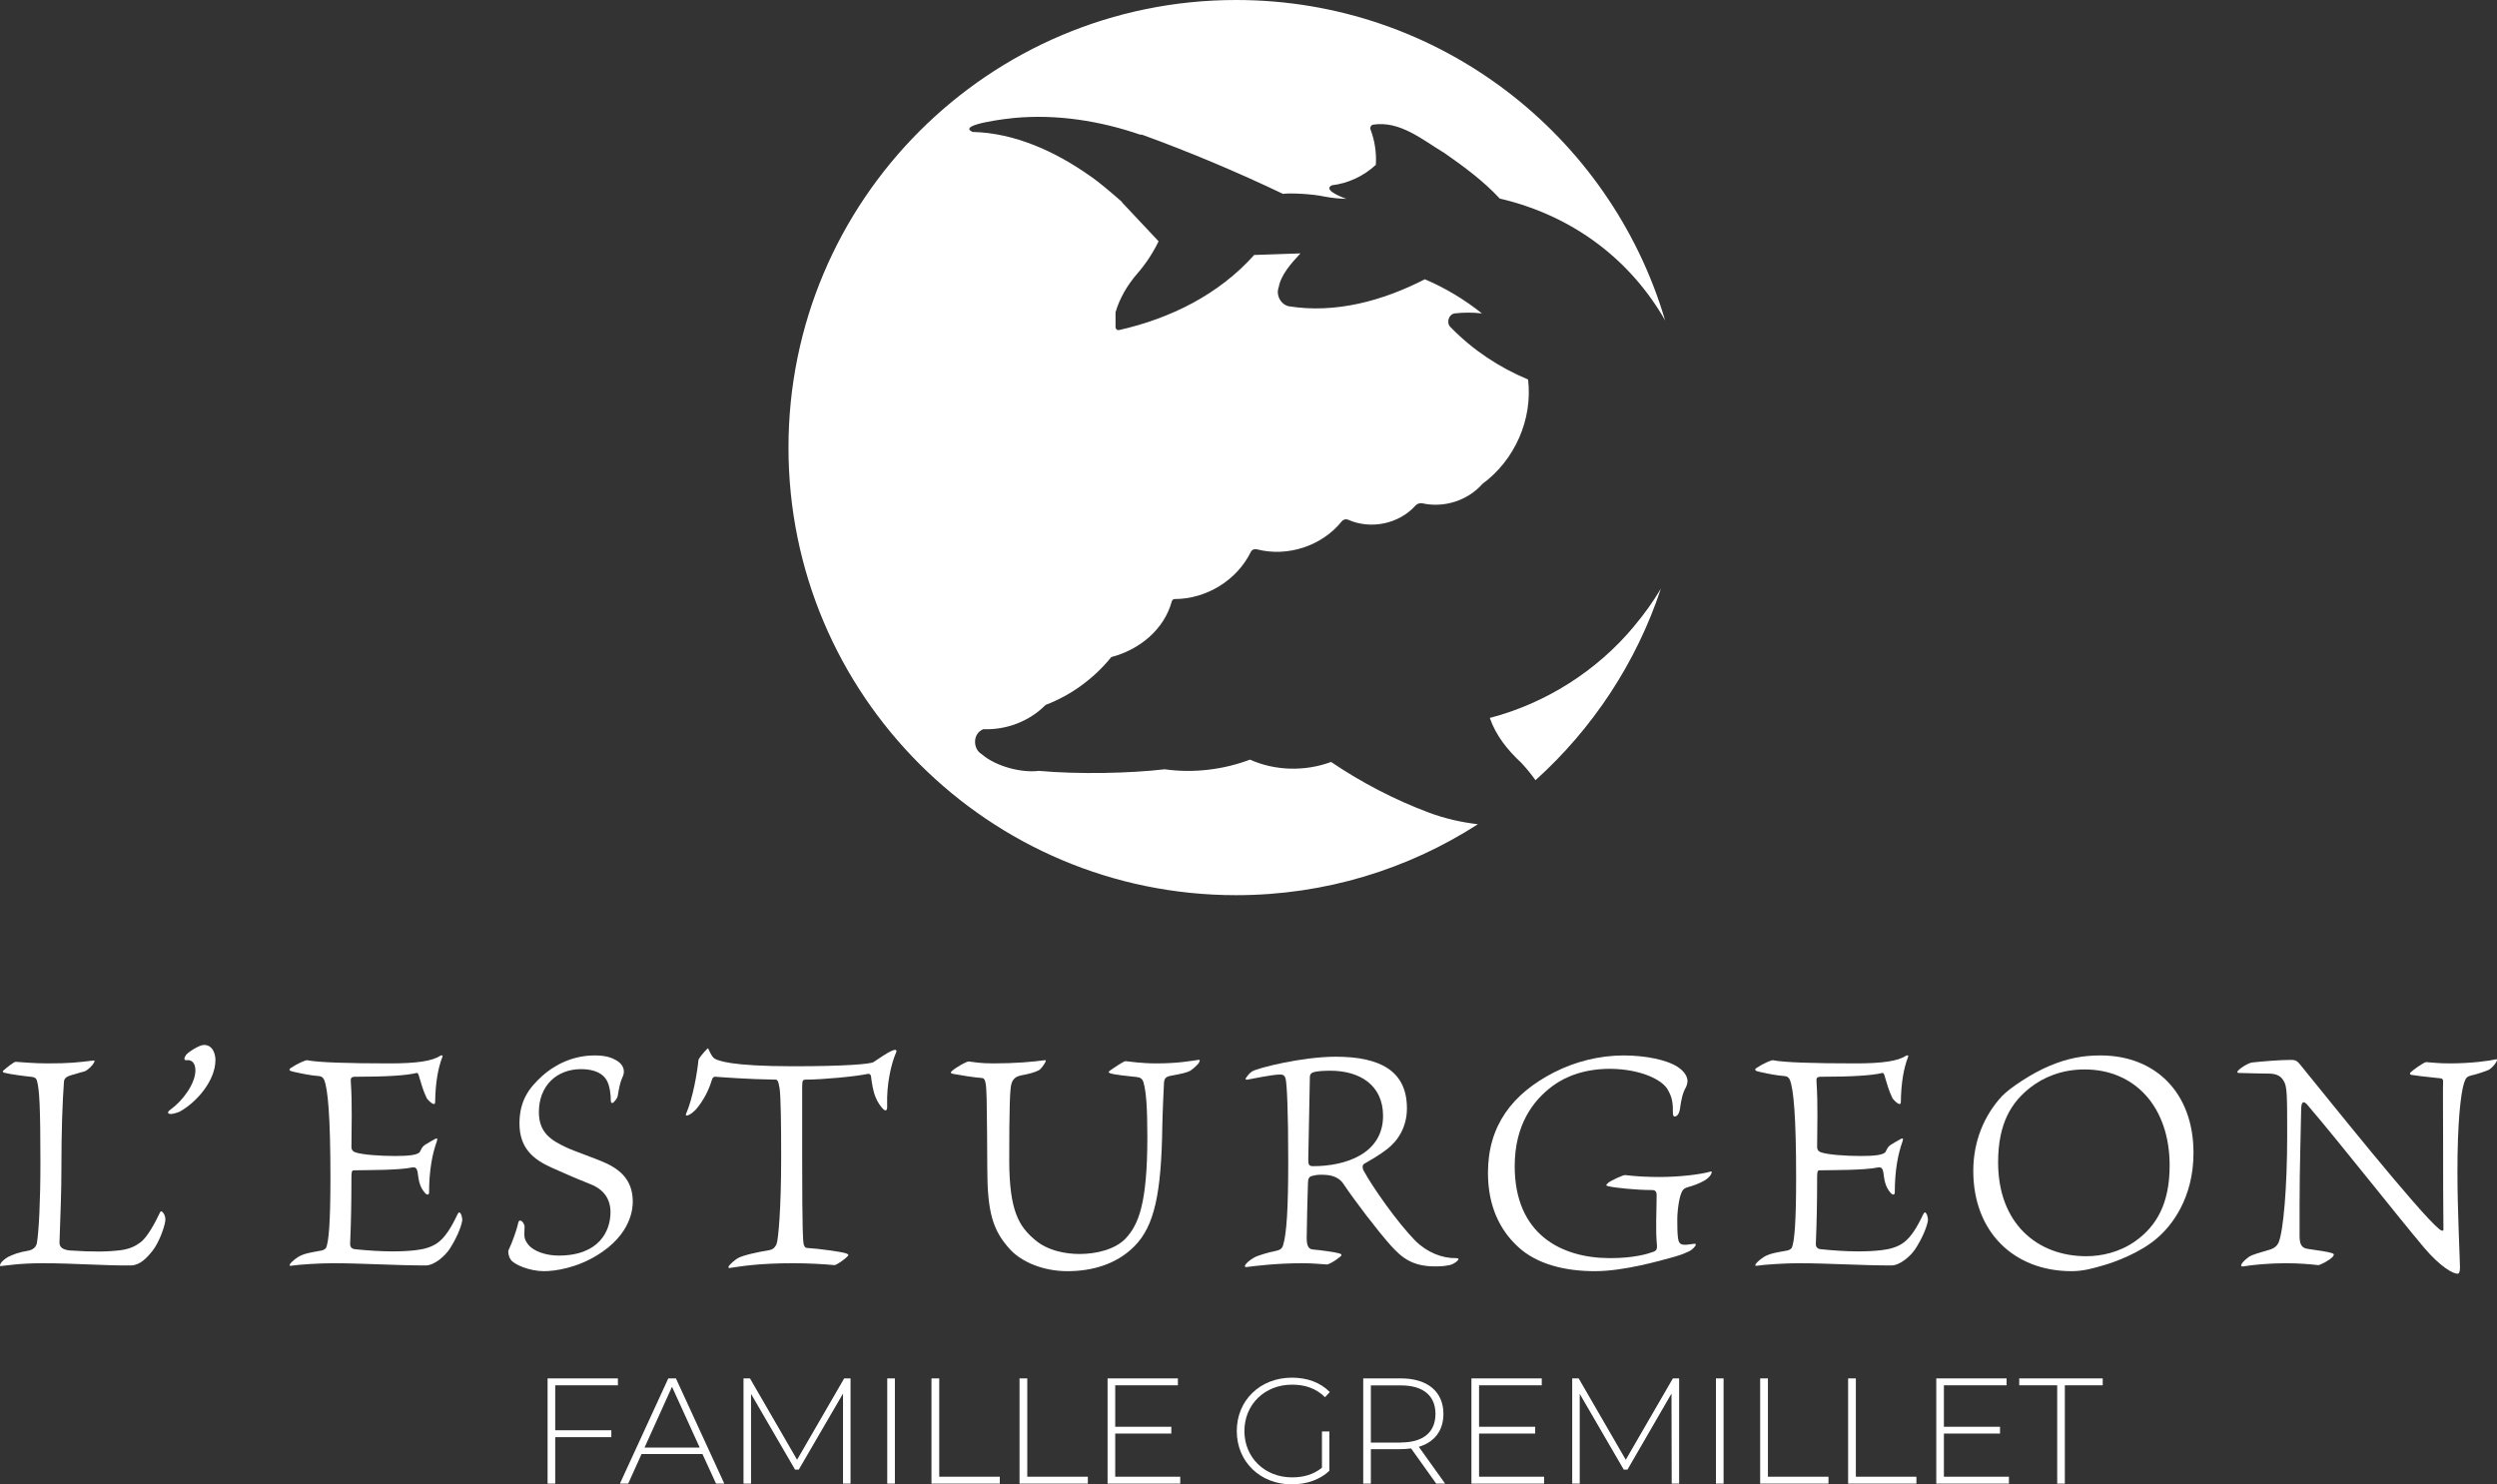 <?xml version="1.0" encoding="UTF-8"?>
<svg id="Calque_2" data-name="Calque 2" xmlns="http://www.w3.org/2000/svg" viewBox="0 0 235.39 139.95">
  <rect x="0" y="0" width="235.39" height="139.95" fill="#333333" stroke="none"/>
  <defs>
    <style>
      .cls-1 {
        isolation: isolate;
      }

      .cls-2 {
        fill: #fff;
        stroke-width: 0px;
      }
    </style>
  </defs>
  <g id="Calque_2-2" data-name="Calque 2">
    <g id="Calque_1-2" data-name="Calque 1-2">
      <g>
        <g>
          <path class="cls-2" d="M154.05,59.04c-3.51,4.22-8.35,7.28-13.61,8.65.6,1.69,1.66,3.01,2.98,4.24.48.51.92,1.06,1.33,1.63,5.37-4.84,9.49-11.04,11.82-18.06-.73,1.22-1.56,2.4-2.52,3.53h0Z"/>
          <path class="cls-2" d="M134.74,76.63c-3.26-1.22-6.36-2.83-9.26-4.79-2.52.93-5.33.82-7.64-.22-2.56.96-5.35,1.29-8.05.91-3.2.38-8.11.49-11.86.15-1.55.2-4.01-.37-5.42-1.6-.78-.46-.86-1.9.18-2.33,2.19.08,4.33-.73,5.88-2.29,2.41-.92,4.57-2.5,6.19-4.51,2.62-.68,4.98-2.57,5.71-5.27.03-.12.14-.19.25-.2,2.99,0,5.88-1.76,7.19-4.44.11-.22.35-.31.57-.25,2.89.75,6.14-.31,8.01-2.64.16-.19.41-.24.62-.14,2.13.94,4.78.38,6.32-1.34.17-.18.41-.26.64-.22,2.03.46,4.28-.24,5.68-1.83,3.04-2.23,4.75-6.08,4.3-9.84-2.72-1.13-5.22-2.79-7.27-4.9-.47-.37-.25-1.23.34-1.33.86-.1,1.72-.1,2.58,0-1.64-1.31-3.45-2.4-5.38-3.22-3.95,2.03-8.43,3.26-12.86,2.54-.78-.2-1.23-1.14-.88-1.88l-.04.1c.21-1.18,1.17-2.25,2.05-3.2l-4.36.15c-3.33,3.73-7.89,5.98-12.7,7.07-.19.07-.39-.1-.37-.3v-1.37c.39-1.33,1.12-2.56,2.02-3.61.82-.93,1.5-1.97,2.04-3.08l-3.44-3.66s-.02-.04-.03-.07c-.85-.74-2.13-1.86-3.05-2.47-3.21-2.26-7.04-4.02-11.01-4.11-1.62-.71,3.53-1.29,3.92-1.32,4.02-.37,8.08.27,11.89,1.58.05-.01.1-.02.16,0,4.52,1.64,8.95,3.51,13.29,5.58.62-.1,2.77,0,3.89.25.69.13,1.38.2,2.08.22-1.06-.39-2.07-.92-1.37-1.28,1.54-.18,3.01-.87,4.15-1.93.07-1.13-.1-2.28-.5-3.33-.07-.18.02-.38.2-.45,2.57-.42,4.71,1.44,6.77,2.67,1.83,1.27,3.69,2.65,5.21,4.29,7.15,1.67,12.46,6,15.59,11.49C151.81,12.74,135.66,0,116.53,0c-23.31,0-42.2,18.89-42.2,42.2s18.89,42.2,42.2,42.2c8.4,0,16.22-2.46,22.79-6.69-1.55-.18-3.1-.53-4.58-1.08h0Z"/>
        </g>
        <g class="cls-1">
          <g class="cls-1">
            <path class="cls-2" d="M3.48,101.88c-.06-.21-.21-.33-.57-.36-.63-.06-2.01-.24-2.55-.39-.06-.03-.15-.12-.06-.18.33-.3,1.02-.84,1.17-.84.54.03,1.71.15,3,.15,2.07,0,2.85-.09,4.32-.27.15-.03.15.03.09.15-.15.33-.6.75-.9.87-.27.06-.54.15-.84.24-.51.15-1.08.24-1.11.72-.15,2.04-.24,4.71-.24,8.07,0,2.43-.09,4.35-.18,7.05-.03.45.24.75,1.02.81,2.19.15,3.57.12,4.77-.03.81-.12,1.29-.33,1.86-.75.63-.48,1.35-1.8,1.83-2.82.03-.09.12-.12.18-.06.15.09.39.48.3.93-.09.6-.57,1.95-1.17,2.73-.57.72-1.2,1.38-2.04,1.41-2.43.03-5.37-.21-8.31-.21-2.22,0-3.36.21-3.99.27-.06,0-.09-.06-.03-.18.12-.3.54-.57.75-.69.42-.21,1.02-.45,1.83-.57.54-.09.81-.39.87-.75.18-1.08.33-3.84.33-7.56,0-5.16-.09-6.93-.33-7.74Z"/>
          </g>
          <g class="cls-1">
            <path class="cls-2" d="M20.31,99.93c0,1.98-1.8,4.02-3.39,4.89-.09.03-.54.21-.78.21-.42,0-.36-.21-.06-.42,1.17-.84,2.34-2.46,2.34-3.69,0-.78-.42-1.02-.84-.96-.27.03-.24-.24-.03-.51.15-.21,1.2-.93,1.68-.93.93,0,1.08,1.05,1.08,1.41Z"/>
          </g>
          <g class="cls-1">
            <path class="cls-2" d="M30.55,101.79c-.09-.18-.21-.3-.45-.33-.78-.06-1.53-.21-2.34-.39-.48-.09-.6-.21-.33-.39.63-.42,1.41-.75,1.53-.72,1.02.21,3.81.3,7.8.3,2.46,0,3.99-.21,4.74-.72.12-.06.27-.06.21.09-.42,1.08-.66,2.43-.69,4.29,0,.15-.09.21-.21.15-.21-.09-.51-.42-.57-.51-.36-.72-.54-1.44-.69-1.92-.06-.21-.12-.51-.27-.48-.96.24-2.88.36-5.82.36-.36,0-.42.15-.39.45.15,2.25.06,4.26.06,6.18,0,.33.24.45.33.48.63.24,2.37.36,3.78.36,1.26,0,2.16-.09,2.34-.39.15-.27.18-.45.48-.66.18-.12.66-.39.87-.51.27-.15.36-.15.24.21-.42,1.17-.72,2.73-.72,4.8,0,.21-.18.27-.39.03-.54-.6-.6-1.29-.69-1.95-.06-.33-.18-.51-.51-.45-1.29.27-4.08.24-5.49.27-.21,0-.24.12-.24.72,0,2.16-.03,3.99-.12,6.15-.03.33.12.54.48.57,2.58.27,4.47.24,5.7.09.81-.09,1.53-.3,2.1-.72.69-.51,1.26-1.44,1.83-2.64.09-.18.18-.3.3-.09.12.15.18.57.15.69-.12.66-.57,1.71-1.2,2.67-.42.63-1.41,1.53-2.25,1.53-2.91,0-5.88-.21-8.79-.21-1.17,0-3.15.12-3.9.24-.15.03-.18-.06-.03-.24.12-.15.57-.57,1.02-.75.33-.15.72-.24,1.74-.42.24-.03.48-.12.57-.27.27-.54.42-2.52.42-6.6,0-5.82-.24-8.43-.6-9.27Z"/>
          </g>
          <g class="cls-1">
            <path class="cls-2" d="M58.27,100.08c.27.18.54.54.54.93,0,.12,0,.3-.15.6-.18.39-.3.93-.42,1.68-.03.24-.24.48-.39.63-.12.12-.27.12-.27-.18,0-.51-.09-1.38-.39-1.89-.33-.6-1.11-1.05-2.4-1.05-2.34,0-3.99,1.59-3.99,4.05,0,1.98,1.2,2.67,2.52,3.3.78.39,2.91,1.08,3.96,1.59,1.65.81,2.37,1.95,2.37,3.57,0,.6-.12,3.06-3.36,5.04-1.95,1.2-3.96,1.5-5.01,1.5-1.38,0-2.85-.63-3.15-1.11-.18-.27-.27-.72-.18-.9.33-.66.78-1.98.87-2.4.06-.33.12-.36.21-.36.21,0,.42.36.42.57,0,.81-.15,1.08.36,1.71.51.63,1.68,1.02,2.85,1.02,3.87,0,4.89-2.37,4.89-4.08,0-1.23-.6-2.13-1.86-2.64-1.89-.75-2.76-1.17-3.66-1.56-1.77-.78-3.06-1.86-3.06-4.17,0-2.16.9-3.36,2.16-4.5.9-.81,2.61-1.92,4.92-1.92.96,0,1.59.15,2.22.57Z"/>
          </g>
          <g class="cls-1">
            <path class="cls-2" d="M82.34,100.14c.57-.36,1.23-.87,1.83-1.11.24-.09.42-.06.3.21-.48,1.11-.9,3-.84,4.98.03.48-.12.6-.39.33-.21-.21-.51-.63-.69-1.08-.24-.54-.36-1.35-.45-2.04-.03-.12-.15-.21-.3-.18-1.08.24-4.29.54-5.82.54-.27,0-.36.03-.36.66v6.66c0,7.26.09,7.8.12,8.07.03.27.15.48.33.48,1.05.06,3.27.36,3.69.51.21.09.27.12.15.27-.21.24-1.08.87-1.26.84-.87-.09-2.49-.18-3.81-.18-3.42,0-5.01.3-6.06.45-.12.03-.15-.12-.03-.24.18-.21.51-.51.81-.69.54-.3,2.04-.6,2.94-.75.36-.06.57-.24.72-.63.15-.42.42-3.24.42-8.13,0-2.94-.03-5.7-.15-6.51-.12-.72-.21-.81-.39-.81-2.55-.03-5.25-.24-5.64-.27-.3-.03-.33.24-.48.69-.36,1.02-.93,1.89-1.41,2.43-.18.18-.39.36-.63.48-.21.09-.33.09-.27-.09.66-1.5,1.08-4.05,1.17-5.07,0-.15.48-.72.75-.99.09-.09.15-.18.18-.09.3.66.45.84.6.93.33.18,1.41.72,7.44.72,4.89,0,7.23-.21,7.53-.39Z"/>
          </g>
          <g class="cls-1">
            <path class="cls-2" d="M97.51,116.85c1.26,1.11,3.03,1.38,4.26,1.38,1.62,0,3.39-.45,4.35-1.47,1.2-1.29,2.04-3.27,2.04-9.54,0-2.88-.12-4.32-.36-5.16-.09-.33-.3-.48-.6-.51-.96-.09-2.16-.24-2.46-.33-.27-.09-.27-.15-.12-.27.21-.15,1.32-.93,1.5-.9.33.03,1.47.21,2.85.21,2.04,0,3.12-.21,3.99-.33.15-.03.18.03.09.21-.12.27-.66.69-.84.81-.24.15-.84.3-1.86.48-.45.09-.63.24-.63.84-.03.69-.12,2.4-.15,3.93-.09,6.33-.75,9.39-2.61,11.28-1.68,1.71-3.99,2.37-6.33,2.37s-4.35-.9-5.4-2.04c-1.65-1.8-2.16-3.51-2.16-7.74,0-2.16-.03-4.32-.06-6.48-.03-1.62-.15-1.92-.42-1.95-.78-.06-1.92-.24-2.73-.39-.3-.06-.27-.15-.09-.3.42-.36,1.38-.9,1.56-.87.48.06,1.11.18,2.31.18,2.1,0,3.72-.15,4.83-.3.15-.03.12.06.09.15-.12.27-.48.72-.6.78-.39.21-.93.36-1.74.51-.54.12-.75.39-.87.78-.15.45-.21,2.28-.21,7.2s.99,6.27,2.37,7.47Z"/>
          </g>
          <g class="cls-1">
            <path class="cls-2" d="M132.63,104.49c0,1.8-.87,3.09-1.89,3.87-.87.66-1.5.99-2.16,1.38-.15.09-.18.39,0,.69.84,1.53,3.15,4.83,4.83,6.54,1.11,1.11,2.55,1.68,3.87,1.65.27,0,.27.12.06.3-.21.18-.45.3-.69.36-.36.06-.57.12-1.35.12-2.13,0-3.12-.78-4.2-1.98-1.23-1.38-3.3-4.08-4.47-5.82-.51-.75-1.38-.84-2.01-.84-.36,0-.51,0-.96.12-.24.06-.36.24-.36.69-.03.81-.12,4.23-.12,5.19s.36,1.02.63,1.05c.69.06,2.04.24,2.43.36.21.06.3.15.12.3-.57.48-1.14.75-1.26.75-.6-.03-1.29-.12-2.28-.12-2.58,0-4.56.27-5.31.36-.15.03-.21-.09-.09-.24.24-.33.66-.57.93-.72.18-.09,1.17-.42,1.83-.54.45-.09.69-.21.78-.57.33-1.11.48-3.36.48-7.95s-.12-7.17-.24-7.71c-.09-.36-.27-.42-.54-.42-.72,0-2.7.42-3.06.48-.18.03-.21-.03-.15-.15.18-.27.42-.54.6-.63.45-.3,4.68-1.38,7.86-1.38,4.17,0,6.72,1.32,6.72,4.86ZM123.9,101.07c-.24.06-.42.18-.42.48l-.15,7.74c0,.54.06.66.48.66,3.03,0,6.57-1.17,6.57-4.74,0-2.88-2.16-4.26-4.98-4.26-.75,0-1.26.06-1.5.12Z"/>
          </g>
          <g class="cls-1">
            <path class="cls-2" d="M158.15,100.59c.69.45.93.96.93,1.35,0,.09-.03.33-.15.57-.3.51-.45,1.17-.57,2.1-.06.36-.24.66-.51.66-.12,0-.15-.21-.15-.45.03-1.17-.24-1.65-.51-2.13-.54-.9-2.52-1.89-5.4-1.92-2.37,0-4.17.69-5.43,1.62-1.86,1.38-3.57,3.69-3.57,7.56,0,6.39,4.35,8.67,9,8.67,2.22,0,3.51-.39,4.08-.6.27-.09.36-.27.33-.6-.15-1.53-.03-3.18-.03-4.71,0-.39-.12-.51-.48-.51-1.41,0-3.48-.21-4.08-.36-.24-.06-.24-.09-.03-.3.27-.24,1.47-.78,1.62-.75,1.02.12,2.07.18,3.24.18,1.86,0,3.9-.24,4.8-.51.06-.03.15,0,.12.09-.06.27-.36.6-.84.84-.33.18-.84.39-1.41.54-.42.12-.51.3-.63.6-.21.51-.39,1.77-.36,2.76,0,.81.03,1.41.12,1.71.15.42.48.42,1.44.27.21-.03.18.06.18.09-.03.18-.42.54-.66.63-.27.12-.54.27-1.38.51-1.32.36-4.71,1.35-7.47,1.35s-5.49-.63-7.29-2.34c-1.65-1.53-2.79-3.78-2.79-6.93,0-4.47,2.31-7.47,6.24-9.48,2.01-1.02,4.26-1.59,6.57-1.59,2.04,0,4.08.42,5.07,1.08Z"/>
          </g>
          <g class="cls-1">
            <path class="cls-2" d="M168.72,101.79c-.09-.18-.21-.3-.45-.33-.78-.06-1.53-.21-2.34-.39-.48-.09-.6-.21-.33-.39.63-.42,1.41-.75,1.53-.72,1.02.21,3.81.3,7.8.3,2.46,0,3.99-.21,4.74-.72.12-.06.27-.06.21.09-.42,1.08-.66,2.43-.69,4.29,0,.15-.09.21-.21.15-.21-.09-.51-.42-.57-.51-.36-.72-.54-1.44-.69-1.92-.06-.21-.12-.51-.27-.48-.96.24-2.88.36-5.82.36-.36,0-.42.15-.39.45.15,2.25.06,4.26.06,6.18,0,.33.24.45.33.48.63.24,2.37.36,3.78.36,1.26,0,2.16-.09,2.34-.39.15-.27.18-.45.48-.66.18-.12.66-.39.87-.51.27-.15.36-.15.24.21-.42,1.17-.72,2.73-.72,4.8,0,.21-.18.27-.39.03-.54-.6-.6-1.29-.69-1.95-.06-.33-.18-.51-.51-.45-1.29.27-4.08.24-5.49.27-.21,0-.24.12-.24.72,0,2.16-.03,3.99-.12,6.15-.03.33.12.54.48.57,2.58.27,4.47.24,5.7.09.81-.09,1.53-.3,2.1-.72.69-.51,1.26-1.44,1.83-2.64.09-.18.18-.3.3-.09.12.15.18.57.15.69-.12.66-.57,1.71-1.2,2.67-.42.63-1.41,1.53-2.25,1.53-2.91,0-5.88-.21-8.79-.21-1.17,0-3.15.12-3.9.24-.15.03-.18-.06-.03-.24.12-.15.57-.57,1.02-.75.33-.15.72-.24,1.74-.42.24-.03.48-.12.57-.27.27-.54.42-2.52.42-6.6,0-5.82-.24-8.43-.6-9.27Z"/>
          </g>
          <g class="cls-1">
            <path class="cls-2" d="M206.78,108.69c0,4.32-2.1,6.9-3.39,8.01-1.59,1.41-4.08,2.31-5.04,2.58-1.02.3-1.95.57-3.06.57-5.46,0-9.27-3.72-9.27-9.45,0-2.76.99-5.19,2.7-7.05.75-.78,2.82-2.16,4.47-2.85,1.71-.72,3.15-.99,4.83-.99,5.16,0,8.76,3.51,8.76,9.18ZM191.39,102.54c-1.71,1.35-3.03,3.27-3.03,7.05,0,5.76,3.69,8.85,8.31,8.85,1.41,0,3.15-.36,4.65-1.44,1.98-1.41,3.21-3.54,3.21-7.11,0-5.58-3.33-9.06-8.01-9.06-2.19,0-3.9.75-5.13,1.71Z"/>
          </g>
          <g class="cls-1">
            <path class="cls-2" d="M215.28,101.91c-.3-.54-.81-.69-1.47-.69s-1.65-.03-2.76-.06c-.12,0-.18-.06-.12-.15.18-.27,1.02-.81,1.41-.84.87-.09,2.52-.24,3.63-.24.45,0,.6.12.87.45,2.52,3.09,11.19,13.95,13.11,15.51.15.12.39.24.39.03-.03-2.43-.03-5.61-.03-7.86,0-3.24-.03-5.52,0-6.09,0-.3-.15-.3-.51-.33-1.17-.12-2.16-.24-2.49-.3-.15-.03-.15-.15-.09-.21.12-.15,1.26-.99,1.5-.99.54.03,1.08.12,2.22.12,2.01,0,3.75-.24,4.38-.39.06,0,.09.03.06.12-.06.24-.45.69-.75.87-.24.12-1.32.48-1.68.54-.36.09-.51.21-.66.69-.33,1.02-.63,3.78-.63,8.4,0,3.6.24,8.37.24,9.03,0,.42-.09.57-.24.57-.39,0-1.56-.6-3.12-2.43-2.34-2.76-7.83-9.75-10.98-13.44-.39-.48-.63-.39-.63.39-.03,2.07-.15,5.37-.15,8.94v3.06c0,.99.45,1.08.78,1.14,1.05.15,1.86.27,2.25.39.21.06.27.15.09.36-.3.33-1.23.81-1.38.78-.75-.09-1.83-.18-3.06-.18-1.5,0-3.12.15-3.99.3-.18.03-.24-.06-.18-.18.12-.24.42-.51.72-.72.27-.21,1.11-.42,1.8-.63.42-.12.78-.27.99-.72.45-1.05.81-5.22.81-9.99,0-3.96,0-4.71-.33-5.25Z"/>
          </g>
        </g>
        <g class="cls-1">
          <g class="cls-1">
            <path class="cls-2" d="M52.34,130.61v4.24h5.29v.65h-5.29v4.38h-.72v-9.92h6.63v.65h-5.91Z"/>
            <path class="cls-2" d="M66.23,137.09h-5.75l-1.26,2.79h-.78l4.56-9.92h.72l4.56,9.92h-.78l-1.28-2.79ZM65.96,136.48l-2.61-5.73-2.59,5.73h5.2Z"/>
            <path class="cls-2" d="M79.47,139.88v-8.49s-4.17,7.17-4.17,7.17h-.35l-4.15-7.14v8.46h-.71v-9.92h.61l4.44,7.67,4.44-7.67h.6v9.92s-.69,0-.69,0Z"/>
            <path class="cls-2" d="M83.64,129.96h.72v9.92h-.72v-9.92Z"/>
            <path class="cls-2" d="M87.82,129.96h.72v9.27h5.71v.65h-6.44v-9.92Z"/>
            <path class="cls-2" d="M96.12,129.96h.72v9.27h5.71v.65h-6.44v-9.92Z"/>
            <path class="cls-2" d="M111.26,139.23v.65h-6.85v-9.92h6.63v.65h-5.91v3.91h5.29v.64h-5.29v4.07h6.12Z"/>
            <path class="cls-2" d="M124.63,134.96h.69v3.71c-.89.85-2.18,1.28-3.54,1.28-2.99,0-5.19-2.14-5.19-5.03s2.2-5.03,5.2-5.03c1.43,0,2.69.45,3.57,1.36l-.45.48c-.87-.85-1.9-1.18-3.11-1.18-2.58,0-4.49,1.87-4.49,4.37s1.91,4.37,4.49,4.37c1.05,0,2.01-.25,2.82-.91v-3.42Z"/>
            <path class="cls-2" d="M135.39,139.88l-2.37-3.32c-.31.04-.62.07-.96.07h-2.83v3.25h-.72v-9.92h3.56c2.5,0,4,1.25,4,3.35,0,1.57-.85,2.67-2.32,3.1l2.48,3.47h-.82ZM132.06,136c2.13,0,3.26-.99,3.26-2.69s-1.13-2.69-3.26-2.69h-2.83v5.39h2.83Z"/>
            <path class="cls-2" d="M145.56,139.23v.65h-6.85v-9.92h6.63v.65h-5.91v3.91h5.29v.64h-5.29v4.07h6.12Z"/>
            <path class="cls-2" d="M157.59,139.88l-.02-8.49-4.15,7.17h-.35l-4.15-7.14v8.46h-.71v-9.92h.61l4.44,7.67,4.44-7.67h.59v9.92s-.69,0-.69,0Z"/>
            <path class="cls-2" d="M161.76,129.96h.72v9.92h-.72v-9.92Z"/>
            <path class="cls-2" d="M165.94,129.96h.72v9.27h5.71v.65h-6.44v-9.92Z"/>
            <path class="cls-2" d="M174.23,129.96h.72v9.27h5.71v.65h-6.44v-9.92Z"/>
            <path class="cls-2" d="M189.38,139.23v.65h-6.85v-9.92h6.63v.65h-5.91v3.91h5.29v.64h-5.29v4.07h6.12Z"/>
            <path class="cls-2" d="M193.92,130.61h-3.57v-.65h7.87v.65h-3.57v9.27h-.72v-9.27Z"/>
          </g>
        </g>
      </g>
    </g>
  </g>
</svg>